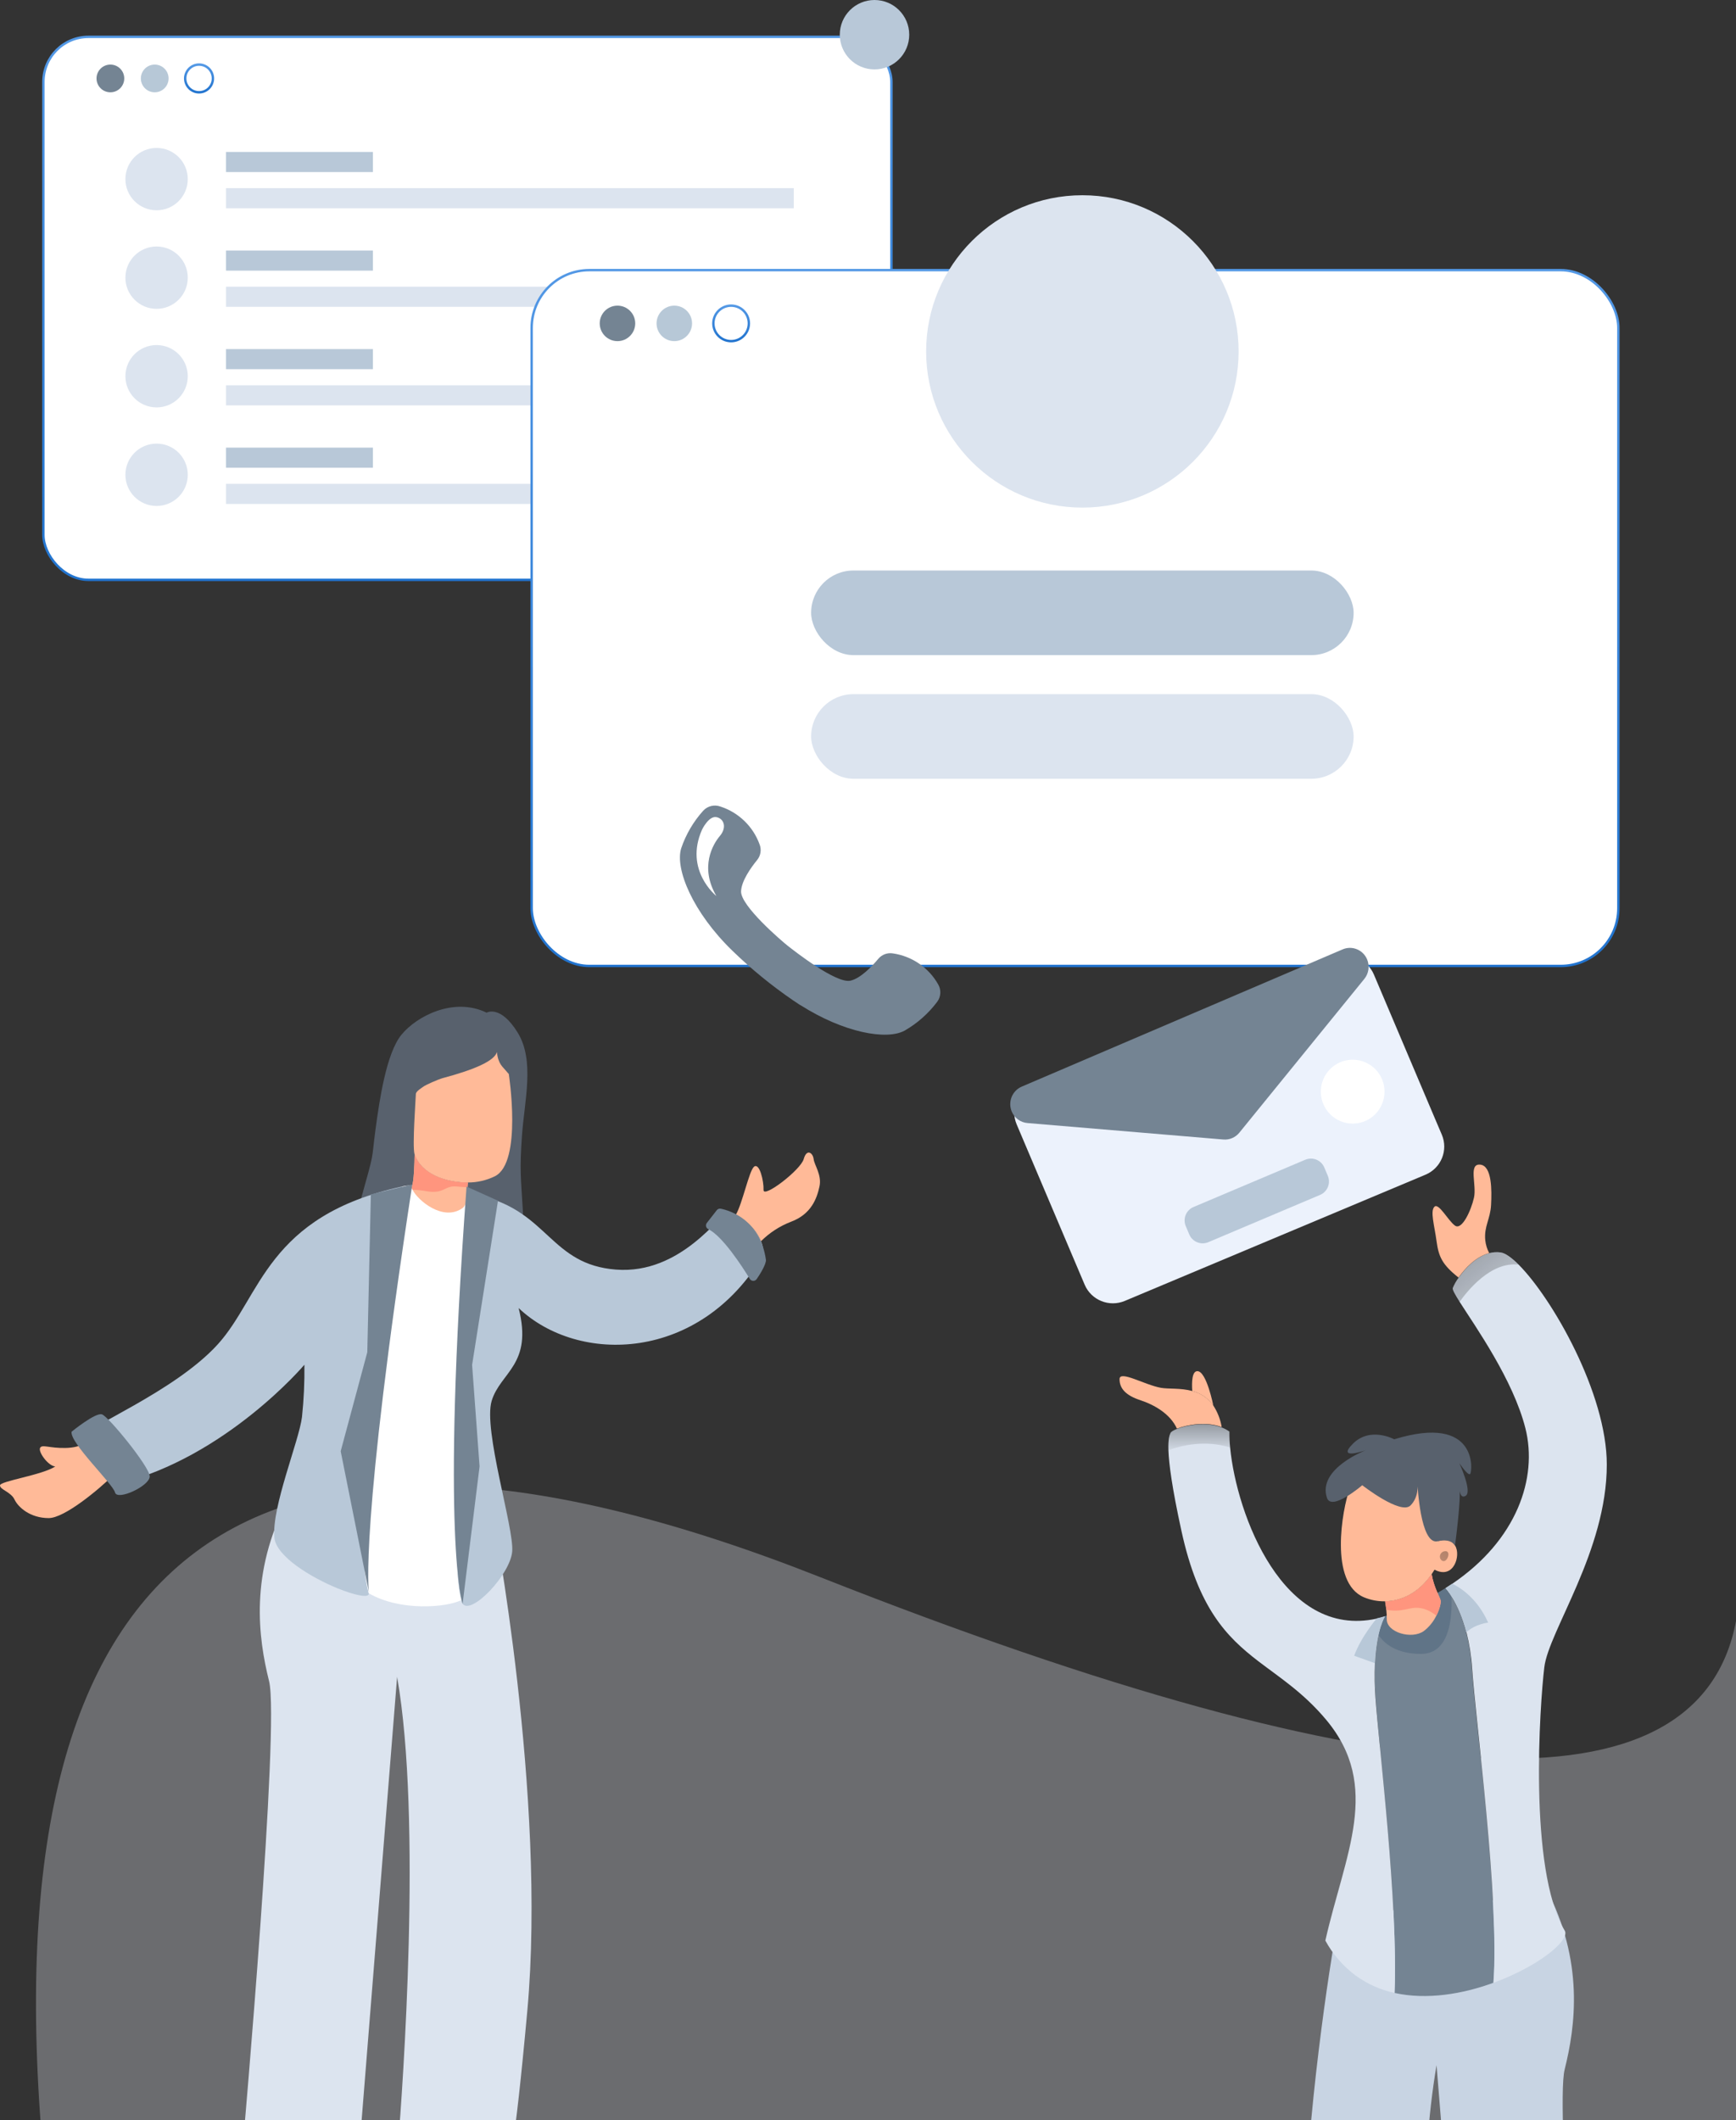 <?xml version="1.0" encoding="UTF-8"?>
<svg width="720px" height="879px" viewBox="0 0 720 879" version="1.1" xmlns="http://www.w3.org/2000/svg" xmlns:xlink="http://www.w3.org/1999/xlink">
    <rect x="0" y="0" width="720" height="879" fill="#333333" stroke="none"/>
    <!-- Generator: sketchtool 61.2 (101010) - https://sketch.com -->
    <title>3F6581D7-29E5-4651-B8EF-94D08A0C41F0</title>
    <desc>Created with sketchtool.</desc>
    <defs>
        <linearGradient x1="50%" y1="100%" x2="50%" y2="0%" id="linearGradient-1">
            <stop stop-color="#2274CF" offset="0%"></stop>
            <stop stop-color="#5398E5" offset="100%"></stop>
        </linearGradient>
        <linearGradient x1="50%" y1="100%" x2="50%" y2="0%" id="linearGradient-2">
            <stop stop-color="#2274CF" offset="0%"></stop>
            <stop stop-color="#5398E5" offset="100%"></stop>
        </linearGradient>
        <linearGradient x1="50%" y1="100%" x2="50%" y2="0%" id="linearGradient-3">
            <stop stop-color="#2274CF" offset="0%"></stop>
            <stop stop-color="#5398E5" offset="100%"></stop>
        </linearGradient>
        <linearGradient x1="50%" y1="100%" x2="50%" y2="0%" id="linearGradient-4">
            <stop stop-color="#2274CF" offset="0%"></stop>
            <stop stop-color="#5398E5" offset="100%"></stop>
        </linearGradient>
        <linearGradient x1="50.47%" y1="-31.276%" x2="49.697%" y2="116.212%" id="linearGradient-5">
            <stop stop-color="#000000" offset="0%"></stop>
            <stop stop-color="#000000" stop-opacity="0" offset="100%"></stop>
        </linearGradient>
        <linearGradient x1="-64.898%" y1="-60.442%" x2="147.241%" y2="147.121%" id="linearGradient-6">
            <stop stop-color="#000000" offset="0%"></stop>
            <stop stop-color="#000000" stop-opacity="0" offset="100%"></stop>
        </linearGradient>
        <linearGradient x1="257.042%" y1="-289.691%" x2="-300.325%" y2="618.088%" id="linearGradient-7">
            <stop stop-color="#000000" offset="0%"></stop>
            <stop stop-color="#000000" stop-opacity="0" offset="100%"></stop>
        </linearGradient>
        <linearGradient x1="79.08%" y1="-244.385%" x2="26.677%" y2="311.23%" id="linearGradient-8">
            <stop stop-color="#000000" offset="0%"></stop>
            <stop stop-color="#000000" stop-opacity="0" offset="100%"></stop>
        </linearGradient>
    </defs>
    <g id="Dashboard" stroke="none" stroke-width="1" fill="none" fill-rule="evenodd">
        <g id="Login-Cust" transform="translate(-680, -145)" fill-rule="nonzero">
            <g id="Cust-Admin-Login1" transform="translate(680, 145)">
                <g id="Login-Admin-01">
                    <g id="Group-4" transform="translate(18, 0)">
                        <rect id="Rectangle" stroke="url(#linearGradient-1)" fill="#FFFFFF" x="0" y="15.29" width="351.711" height="225.128" rx="18.68"></rect>
                        <ellipse id="Oval" fill="#B8C8D8" cx="344.7" cy="14.39" rx="14.4" ry="14.39"></ellipse>
                        <ellipse id="Oval" fill="#DCE4EF" cx="46.944" cy="74.263" rx="12.933" ry="12.924"></ellipse>
                        <rect id="Rectangle" fill="#B8C8D8" x="75.735" y="63.003" width="60.921" height="8.337"></rect>
                        <rect id="Rectangle" fill="#DCE4EF" x="75.735" y="78.014" width="235.476" height="8.337"></rect>
                        <ellipse id="Oval" fill="#DCE4EF" cx="46.944" cy="115.123" rx="12.933" ry="12.924"></ellipse>
                        <rect id="Rectangle" fill="#B8C8D8" x="75.735" y="103.871" width="60.921" height="8.337"></rect>
                        <rect id="Rectangle" fill="#DCE4EF" x="75.735" y="118.873" width="235.476" height="8.337"></rect>
                        <ellipse id="Oval" fill="#DCE4EF" cx="46.944" cy="155.991" rx="12.933" ry="12.924"></ellipse>
                        <rect id="Rectangle" fill="#B8C8D8" x="75.735" y="144.731" width="60.921" height="8.337"></rect>
                        <rect id="Rectangle" fill="#DCE4EF" x="75.735" y="159.742" width="235.476" height="8.337"></rect>
                        <ellipse id="Oval" fill="#DCE4EF" cx="46.944" cy="196.851" rx="12.933" ry="12.924"></ellipse>
                        <rect id="Rectangle" fill="#B8C8D8" x="75.735" y="185.59" width="60.921" height="8.337"></rect>
                        <rect id="Rectangle" fill="#DCE4EF" x="75.735" y="200.601" width="235.476" height="8.337"></rect>
                        <ellipse id="Oval" fill="#748493" cx="27.783" cy="32.522" rx="5.751" ry="5.747"></ellipse>
                        <ellipse id="Oval" fill="#B7C8D7" cx="46.17" cy="32.522" rx="5.751" ry="5.747"></ellipse>
                        <ellipse id="Oval" stroke="url(#linearGradient-2)" fill="#FFFFFF" cx="64.557" cy="32.522" rx="5.751" ry="5.747"></ellipse>
                    </g>
                    <path d="M591.993,889.503 C592.681,878.352 593.952,867.244 595.8,856.225 L598.5,889.503 L648.486,889.503 C647.91,873.728 647.937,862.026 648.936,858.024 C653.436,840.036 657.036,813.315 641.304,783.05 C641.304,783.05 583.119,798.574 556.173,788.726 C556.173,788.726 547.506,833.92 542.889,889.458 L591.993,889.503 Z" id="Path" fill="#B8C8D8"></path>
                    <path d="M18,893.98 L720,893.98 L720,672.129 C704.578,753.847 577.939,747.758 340.083,653.861 C102.228,559.964 -5.133,640.004 18,893.98 Z" id="Path-4" fill="#ECF2FC" opacity="0.3"></path>
                    <g id="Group" transform="translate(220.5, 80.946)">
                        <rect id="Rectangle" stroke="url(#linearGradient-3)" fill="#FFFFFF" x="3.83693077e-13" y="31.056" width="450.711" height="288.499" rx="23.94"></rect>
                        <ellipse id="Oval" fill="#748493" cx="35.595" cy="53.136" rx="7.362" ry="7.357"></ellipse>
                        <ellipse id="Oval" fill="#B7C8D7" cx="59.166" cy="53.136" rx="7.362" ry="7.357"></ellipse>
                        <ellipse id="Oval" stroke="url(#linearGradient-4)" fill="#FFFFFF" cx="82.728" cy="53.136" rx="7.362" ry="7.357"></ellipse>
                        <ellipse id="Oval" fill="#DCE4EF" cx="228.411" cy="64.757" rx="64.8" ry="64.757"></ellipse>
                        <rect id="Rectangle" fill="#B8C8D8" x="115.911" y="155.596" width="225" height="35.076" rx="17.538"></rect>
                        <rect id="Rectangle" fill="#DCE4EF" x="115.911" y="206.861" width="225" height="35.076" rx="17.538"></rect>
                    </g>
                    <path d="M506.7,591.686 C500.355,589.267 492.246,590.688 488.133,592.333 C485.334,586.164 478.71,582.44 472.968,580.542 C466.839,578.537 464.328,575.632 464.328,571.809 C464.328,567.987 474.777,574.22 481.509,575.407 C484.632,575.964 489.699,575.407 494.523,576.738 C498.093,577.619 501.21,579.792 503.271,582.836 L503.271,582.836 C505.007,585.521 506.174,588.533 506.7,591.686 Z" id="Path" fill="#FFBA98"></path>
                    <path d="M619.362,822.093 C606.762,826.707 591.831,829.288 578.385,826.293 C578.7,818.748 578.619,810.104 578.286,800.939 C576.972,764.685 571.653,720.282 570.492,703.958 C569.592,691.564 570.492,683.19 571.716,677.875 C572.94,672.335 574.416,670.104 574.416,670.104 C575.19,669.861 575.982,669.61 576.783,669.322 C584.696,666.56 592.284,662.941 599.409,658.529 C600.384,659.606 601.252,660.775 602.001,662.019 C603.59,664.58 604.923,667.291 605.979,670.113 C607.481,674.077 608.596,678.176 609.309,682.354 C609.853,685.453 610.232,688.578 610.443,691.717 C611.937,713.302 621.972,788.321 619.362,822.093 Z" id="Path" fill="#748493"></path>
                    <path d="M589.032,685.736 C579.483,685.601 574.407,681.877 571.716,677.866 C572.94,672.326 574.416,670.095 574.416,670.095 C575.19,669.852 575.982,669.601 576.783,669.313 C584.696,666.551 592.284,662.932 599.409,658.52 C600.384,659.597 601.252,660.766 602.001,662.01 C602.397,673.522 600.192,685.889 589.032,685.736 Z" id="Path" fill="#002951" opacity="0.17"></path>
                    <path d="M594.963,650.812 C594.576,651.469 594.18,652.08 593.775,652.674 C588.375,660.544 581.175,663.808 574.452,663.925 C571.462,663.979 568.493,663.416 565.731,662.271 C551.169,656.2 556.677,625.809 559.728,617.301 C560.556,614.971 561.204,613.532 561.204,613.532 C572.058,619.405 591.957,614.728 592.704,615.187 C593.451,615.646 596.205,637.195 596.583,638.76 C596.579,638.817 596.579,638.874 596.583,638.931 C597.822,638.445 599.177,638.332 600.48,638.607 C601.763,638.923 602.862,639.748 603.522,640.892 C605.97,644.786 603,655.03 594.963,650.812 Z" id="Path" fill="#FFBA98"></path>
                    <path d="M595.71,669.888 C594.498,672.378 592.727,674.554 590.535,676.247 C585.558,679.845 575.01,676.841 575.154,671.273 C575.177,669.997 575.114,668.72 574.965,667.451 C574.83,666.273 574.65,665.068 574.452,663.925 C581.193,663.808 588.366,660.544 593.775,652.674 C594.675,658.07 597.159,662.127 597.465,663.467 C597.717,664.51 597.114,667.136 595.71,669.888 Z" id="Path" fill="#FFBA98"></path>
                    <path d="M578.385,826.293 C572.504,825.027 566.956,822.536 562.104,818.981 C556.979,815.13 552.743,810.223 549.684,804.591 C557.784,768.741 573.192,740.734 549.99,713.005 C540.549,701.754 530.838,695.62 521.829,688.722 C508.653,678.595 496.998,666.768 490.005,634.758 C486.054,616.689 484.803,606.877 484.605,601.327 C484.452,596.687 485.046,595.032 485.46,594.132 C485.667,593.647 486.621,593.044 488.07,592.459 C492.183,590.813 500.292,589.392 506.637,591.812 C507.785,592.245 508.874,592.822 509.877,593.53 C509.86,595.779 509.968,598.028 510.201,600.266 C512.901,627.959 532.098,679.665 571.023,671.094 C572.148,670.86 573.282,670.563 574.434,670.194 C574.434,670.194 570.924,675.393 570.231,689.684 C570.03,694.482 570.111,699.287 570.474,704.074 C571.941,724.41 579.915,788.933 578.385,826.293 Z" id="Path" fill="#DCE4EF"></path>
                    <path d="M648.9,800.355 C650.853,803.287 644.013,809.996 632.934,816.013 C628.589,818.367 624.077,820.399 619.434,822.093 C622.044,788.321 612.009,713.266 610.551,691.681 C610.225,686.646 609.442,681.652 608.211,676.76 C604.89,663.898 599.517,658.466 599.517,658.466 C600.498,657.854 601.461,657.225 602.406,656.586 C629.064,638.526 637.875,612.822 632.655,592.181 C627.552,572.034 611.955,550.098 605.412,539.818 C603.45,536.715 602.298,534.664 602.514,534.044 C603.163,532.487 604,531.017 605.007,529.664 C607.707,525.85 612.207,520.948 617.724,519.545 C619.252,519.152 620.841,519.061 622.404,519.275 C624.276,519.545 626.859,521.353 629.865,524.348 C643.761,538.262 666.414,577.745 666.414,607.236 C666.414,643.086 642.303,676.229 640.494,691.285 C638.685,706.341 633.789,774.749 648.9,800.355 Z" id="Path" fill="#DCE4EF"></path>
                    <path d="M574.452,670.095 C574.452,670.095 570.942,675.294 570.249,689.585 L561.645,686.491 C564.462,678.658 571.023,670.986 571.023,670.986 L571.023,670.986 C572.166,670.734 573.3,670.437 574.452,670.095 Z" id="Path" fill="#B8C8D8"></path>
                    <path d="M617.202,672.748 C617.202,672.748 611.802,673.315 608.139,676.796 C604.818,663.934 599.445,658.502 599.445,658.502 C600.426,657.89 601.389,657.261 602.334,656.622 C605.745,658.286 612.774,662.774 617.202,672.748 Z" id="Path" fill="#B8C8D8"></path>
                    <path d="M503.235,582.854 L503.235,582.854 C501.174,579.81 498.057,577.637 494.487,576.756 C494.235,573.032 494.37,568.436 496.647,568.499 C500.445,568.598 503.235,582.854 503.235,582.854 Z" id="Path" fill="#FFBA98"></path>
                    <path d="M618.417,499.57 C618.111,505.443 615.456,508.456 616.005,514.185 C616.206,516.072 616.765,517.903 617.652,519.581 C612.171,520.984 607.608,525.877 604.935,529.699 C598.095,524.303 596.673,520.984 595.809,514.653 C594.909,508.024 593.109,502.151 594.909,500.343 C596.709,498.535 600.633,506.216 603.495,508.177 C606.357,510.138 610.128,501.881 611.325,496.575 C612.522,491.268 608.922,482.418 613.89,482.868 C618.858,483.318 618.723,493.697 618.417,499.57 Z" id="Path" fill="#FFBA98"></path>
                    <path d="M510.219,600.14 C499.716,596.911 489.879,599.349 484.623,601.246 C484.47,596.606 485.064,594.951 485.478,594.051 C485.685,593.566 486.639,592.963 488.088,592.378 C492.201,590.733 500.31,589.311 506.655,591.731 C507.803,592.164 508.892,592.742 509.895,593.449 C509.88,595.683 509.988,597.917 510.219,600.14 L510.219,600.14 Z" id="Path" fill="url(#linearGradient-5)" opacity="0.45" style="mix-blend-mode: overlay;"></path>
                    <path d="M629.793,524.348 C618.237,522.945 608.382,535.474 605.34,539.818 C603.378,536.715 602.226,534.664 602.442,534.044 C603.091,532.487 603.928,531.017 604.935,529.664 C607.635,525.85 612.135,520.948 617.652,519.545 C619.18,519.152 620.769,519.061 622.332,519.275 C624.204,519.563 626.787,521.371 629.793,524.348 Z" id="Path" fill="url(#linearGradient-6)" opacity="0.45" style="mix-blend-mode: overlay;"></path>
                    <path d="M595.71,669.888 C594.28,668.665 592.627,667.73 590.841,667.136 C585.441,665.517 583.29,668.18 577.269,667.73 C576.496,667.679 575.727,667.586 574.965,667.451 C574.83,666.273 574.65,665.068 574.452,663.925 C581.193,663.808 588.366,660.544 593.775,652.674 C594.675,658.07 597.159,662.127 597.465,663.467 C597.717,664.51 597.114,667.136 595.71,669.888 Z" id="Path" fill="#FF957E"></path>
                    <path d="M599.193,643.158 C596.772,643.5 596.565,646.675 598.473,647.224 C600.381,647.772 602.028,642.754 599.193,643.158 Z" id="Path" fill="url(#linearGradient-7)" opacity="0.45" style="mix-blend-mode: overlay;"></path>
                    <path d="M496.332,658.484 L496.332,660.166 C496.271,659.607 496.271,659.043 496.332,658.484 Z" id="Path" fill="url(#linearGradient-8)"></path>
                    <path d="M578.25,596.749 C578.25,596.749 568.35,591.353 561.15,598.548 C553.95,605.743 566.55,601.246 566.55,601.246 C566.55,601.246 546.3,608.891 550.35,621.033 C552.258,626.753 564.993,615.79 564.993,615.79 C564.993,615.79 580.923,628.255 585,624.181 C588.6,620.584 587.907,615.349 587.907,615.349 C587.907,615.349 589.014,640.685 596.25,639.021 C602.1,637.672 603.45,640.82 603.45,640.82 C603.45,640.82 606.15,621.033 605.25,616.536 C605.25,616.536 605.25,621.933 607.95,620.134 C610.65,618.335 605.25,606.643 605.25,606.643 C605.25,606.643 608.85,612.039 609.75,611.14 C610.65,610.24 613.35,585.957 578.25,596.749 Z" id="Path" fill="#58616D"></path>
                    <path d="M101.637,889.503 L149.148,889.503 L164.7,695.233 C175.122,754.504 166.986,865.831 165.078,889.503 L212.589,889.503 C214.056,879.915 216.036,862.989 218.7,833.74 C226.8,744.7 204.354,627.779 204.354,627.779 C177.417,637.627 119.232,622.103 119.232,622.103 C103.5,652.323 107.1,679.044 111.6,697.032 C116.1,715.02 100.8,888.604 100.8,888.604 C101.07,888.918 101.358,889.206 101.637,889.503 Z" id="Path" fill="#DCE4EF"></path>
                    <path d="M201.816,419.865 C188.145,413.237 172.728,421.385 166.5,429.012 C160.272,436.639 157.41,455.742 155.7,468.586 C153.9,482.076 155.7,475.781 149.4,498.266 C144.621,515.354 217.89,519.563 216.9,502.763 C216,487.473 215.478,485.323 216.486,470.861 C217.494,456.399 221.886,439.742 214.686,428.095 C207.486,416.448 201.816,419.865 201.816,419.865 Z" id="Path" fill="#58616D"></path>
                    <path d="M90.279,557.419 C72.198,577.296 34.479,592.064 34.821,595.679 C34.948,596.437 35.31,597.135 35.856,597.676 C38.223,600.455 44.1,604.062 47.475,611.167 C48.09,612.478 48.596,613.838 48.987,615.232 C93.897,604.098 126.252,565.837 126.252,565.837 C126.344,573.079 126.008,580.32 125.244,587.522 C124.038,597.415 112.59,624.874 113.796,637.528 C114.534,645.299 129.015,654.068 140.157,658.601 C147.141,661.425 152.829,662.603 152.982,660.831 L152.901,660.544 C145.998,633.166 153.189,554.307 155.79,531.93 C157.447,518.133 161.166,504.663 166.824,491.97 L166.824,491.916 C110.484,504.202 108.369,537.533 90.279,557.419 Z" id="Path" fill="#B8C8D8"></path>
                    <path d="M315.612,514.563 C315.575,514.453 315.527,514.347 315.468,514.248 C313.317,509.202 308.592,505.407 305.181,503.698 C304.179,503.104 303.05,502.756 301.887,502.682 C298.881,502.888 282.6,528.494 255.465,526.39 C228.33,524.285 227.412,502.43 199.395,495.81 C199.454,495.925 199.499,496.045 199.53,496.17 C199.944,497.51 200.052,500.415 199.926,504.561 C198.963,536.328 184.626,640.712 191.331,663.422 C191.479,663.944 191.656,664.457 191.862,664.96 C195.462,669.78 211.608,652.908 212.436,643.266 C213.264,633.625 200.304,592.756 203.922,580.812 C207.54,568.868 221.103,565.855 215.1,542.336 L215.1,542.336 C239.832,565.819 290.448,564.821 316.665,520.121 C316.705,518.215 316.346,516.322 315.612,514.563 Z" id="Path" fill="#B8C8D8"></path>
                    <path d="M205.272,487.68 C201.802,489.384 197.987,490.27 194.121,490.27 C185.058,490.36 174.645,486.825 171.9,478.479 C171,474.881 172.404,455.886 172.476,453.584 C172.476,452.423 175.176,450.885 175.5,450.598 C176.4,449.842 181.917,447.45 183.6,447 C197.1,443.402 205.047,439.805 206.1,436.207 C206.577,441.145 208.539,442.323 209.961,444.077 C210.288,444.493 210.64,444.889 211.014,445.264 C211.014,445.264 216.738,481.96 205.272,487.68 Z" id="Path" fill="#FFBA98"></path>
                    <path d="M191.331,663.422 C185.283,666.48 166.014,668.198 152.901,660.562 C145.998,633.184 153.189,554.325 155.79,531.948 C157.445,518.145 161.165,504.669 166.824,491.97 L166.824,491.916 C175.257,489.712 197.955,495.424 199.368,495.783 C199.422,495.882 200.439,496.809 200.484,496.943 C200.664,497.942 199.818,500.154 199.899,504.534 C198.963,536.328 184.662,640.712 191.331,663.422 Z" id="Path" fill="#FFFFFF"></path>
                    <path d="M339.867,491.97 C338.823,496.746 336.555,503.374 328.113,506.531 C323.429,508.332 319.171,511.089 315.612,514.626 C313.506,509.364 308.7,505.461 305.181,503.662 C307.926,499.021 310.698,485.359 312.741,483.731 C315.009,481.933 316.827,489.757 316.674,493.373 C316.521,496.988 332.064,485.08 333.333,480.565 C334.602,476.051 337.158,478.011 337.455,480.565 C337.752,483.12 340.929,487.167 339.867,491.97 Z" id="Path" fill="#FFBA98"></path>
                    <path d="M47.475,611.185 C41.013,617.562 26.775,629.416 20.196,629.416 C12.51,629.416 7.533,624.919 6.03,621.735 C4.527,618.551 0,617.669 0,615.862 C0,614.054 17.334,611.644 22.914,608.028 C19.899,607.722 15.822,602.002 16.614,600.347 C17.406,598.692 20.376,600.491 27.153,600.347 C33.93,600.203 35.883,597.649 35.883,597.649 C38.223,600.455 44.1,604.062 47.475,611.185 Z" id="Path" fill="#FFBA98"></path>
                    <path d="M171.945,478.596 C171.9,482.373 171.684,489.829 170.865,491.754 C170.74,492.287 170.834,492.847 171.126,493.31 C173.133,497.555 183.726,506.639 191.826,500.892 C193.842,499.354 193.626,495.693 193.878,492.222 C193.878,491.565 193.986,490.909 194.085,490.27 C185.103,490.36 174.753,486.861 171.945,478.596 Z" id="Path" fill="#FFBA98"></path>
                    <path d="M171.945,478.596 C171.9,482.373 171.684,489.829 170.865,491.754 C170.74,492.287 170.834,492.847 171.126,493.31 C173.032,493.335 174.933,493.527 176.805,493.886 C184.473,495.172 184.185,491.412 189.567,491.943 C190.962,492.078 192.438,492.213 193.914,492.222 C193.914,491.565 194.022,490.909 194.121,490.27 C185.103,490.36 174.753,486.861 171.945,478.596 Z" id="Path" fill="#FF957E"></path>
                    <path d="M171,491.07 L153.81,495.208 L152.334,560.648 L141.3,601.696 L153,660.157 C153,660.157 149.022,634.434 171,491.07 Z" id="Path" fill="#748493"></path>
                    <path d="M193.5,491.97 L206.541,497.834 L195.804,565.909 L198.9,607.992 L191.862,664.96 C191.862,664.96 182.7,639.471 193.5,491.97 Z" id="Path" fill="#748493"></path>
                    <path d="M29.7,593.602 C29.7,593.602 39.6,585.507 42.3,586.406 C45,587.306 62.037,608.145 62.1,612.111 C62.163,616.078 48.6,622.382 47.7,618.785 C46.8,615.187 28.8,598.099 29.7,593.602 Z" id="Path" fill="#748493"></path>
                    <path d="M298.944,501.144 C302.688,501.908 315.288,505.695 317.664,522.315 C317.691,522.494 317.691,522.676 317.664,522.855 C317.52,523.629 316.872,525.904 313.83,530.32 C313.503,530.794 312.958,531.07 312.381,531.054 C311.805,531.038 311.277,530.731 310.977,530.239 C307.818,525.086 299.646,512.458 293.76,509.625 C293.296,509.404 292.957,508.984 292.839,508.484 C292.722,507.983 292.839,507.457 293.157,507.053 L297.279,501.764 C297.668,501.254 298.316,501.013 298.944,501.144 L298.944,501.144 Z" id="Path" fill="#748493"></path>
                </g>
                <path d="M291.664,336.12 C287.59,340.638 284.483,345.935 282.534,351.686 C279.841,360.259 287.395,378.371 303.823,394.249 L303.823,394.249 C311.608,401.794 320.024,408.668 328.979,414.796 L329.839,415.363 C330.443,415.752 331.024,416.175 331.627,416.564 C331.795,416.664 331.907,416.697 332.063,416.797 C349.944,428.127 367.668,431.396 375.178,427.316 C380.45,424.289 385.047,420.226 388.688,415.374 C390.273,413.262 390.435,410.413 389.102,408.136 C385.19,401.195 378.263,396.452 370.35,395.294 C368.049,394.91 365.717,395.779 364.237,397.573 C361.644,400.675 357.018,405.556 352.771,406.591 C346.87,408.014 329.057,393.982 326.71,392.136 C324.363,390.291 307.097,375.569 307.354,369.532 C307.533,365.196 311.456,359.714 314.004,356.59 C315.479,354.791 315.884,352.348 315.065,350.174 C312.379,342.677 306.347,336.845 298.738,334.386 C296.244,333.495 293.456,334.178 291.664,336.12 L291.664,336.12 Z M297.252,338.811 C300.459,339.556 301.409,343.259 298.571,346.594 C295.732,349.93 290.055,359.425 297.107,371.489 C297.107,371.489 283.696,360.87 291.15,344.026 C291.106,344.07 293.989,338.066 297.207,338.811 L297.252,338.811 Z" id="Shape" fill="#748493"></path>
                <g id="Group-3" transform="translate(419, 393)">
                    <path d="M172.225,94.038 L47.5,146.377 C41.033,149.085 33.583,146.069 30.857,139.639 L2.664,73.199 C-0.074,66.78 2.931,59.37 9.38,56.636 L134.152,4.308 C137.258,3.003 140.757,2.979 143.881,4.241 C147.004,5.502 149.496,7.946 150.807,11.034 L176.228,70.972 L179,77.475 C181.724,83.909 178.691,91.321 172.225,94.038 Z" id="Path" fill="#ECF2FC"></path>
                    <path d="M7.192,72.632 L88.379,79.452 C90.914,79.672 93.393,78.613 95.011,76.622 L146.842,12.875 C148.683,10.618 149.137,7.513 148.02,4.812 L148.02,4.812 C146.353,0.809 141.803,-1.068 137.854,0.62 L94.268,19.253 L4.742,57.535 C0.799,59.229 -1.049,63.838 0.607,67.843 L0.607,67.843 C1.743,70.565 4.285,72.414 7.192,72.632 L7.192,72.632 Z" id="Path" fill="#748493"></path>
                    <path d="M77.081,97.044 L127.425,97.004 C130.751,97.003 133.444,99.702 133.444,103.034 L133.441,106.784 C133.44,110.117 130.741,112.822 127.414,112.826 C127.414,112.826 127.413,112.826 127.412,112.824 L77.068,112.864 C73.743,112.864 71.05,110.166 71.05,106.834 L71.053,103.084 C71.053,99.751 73.752,97.046 77.079,97.042 C77.08,97.042 77.08,97.042 77.081,97.044 Z" id="Rectangle" fill="#B8C8D8" transform="translate(102.247, 104.934) rotate(-22.88) translate(-102.247, -104.934) "></path>
                    <ellipse id="Oval" fill="#FFFFFF" cx="142.018" cy="59.611" rx="13.211" ry="13.247"></ellipse>
                </g>
            </g>
        </g>
    </g>
</svg>